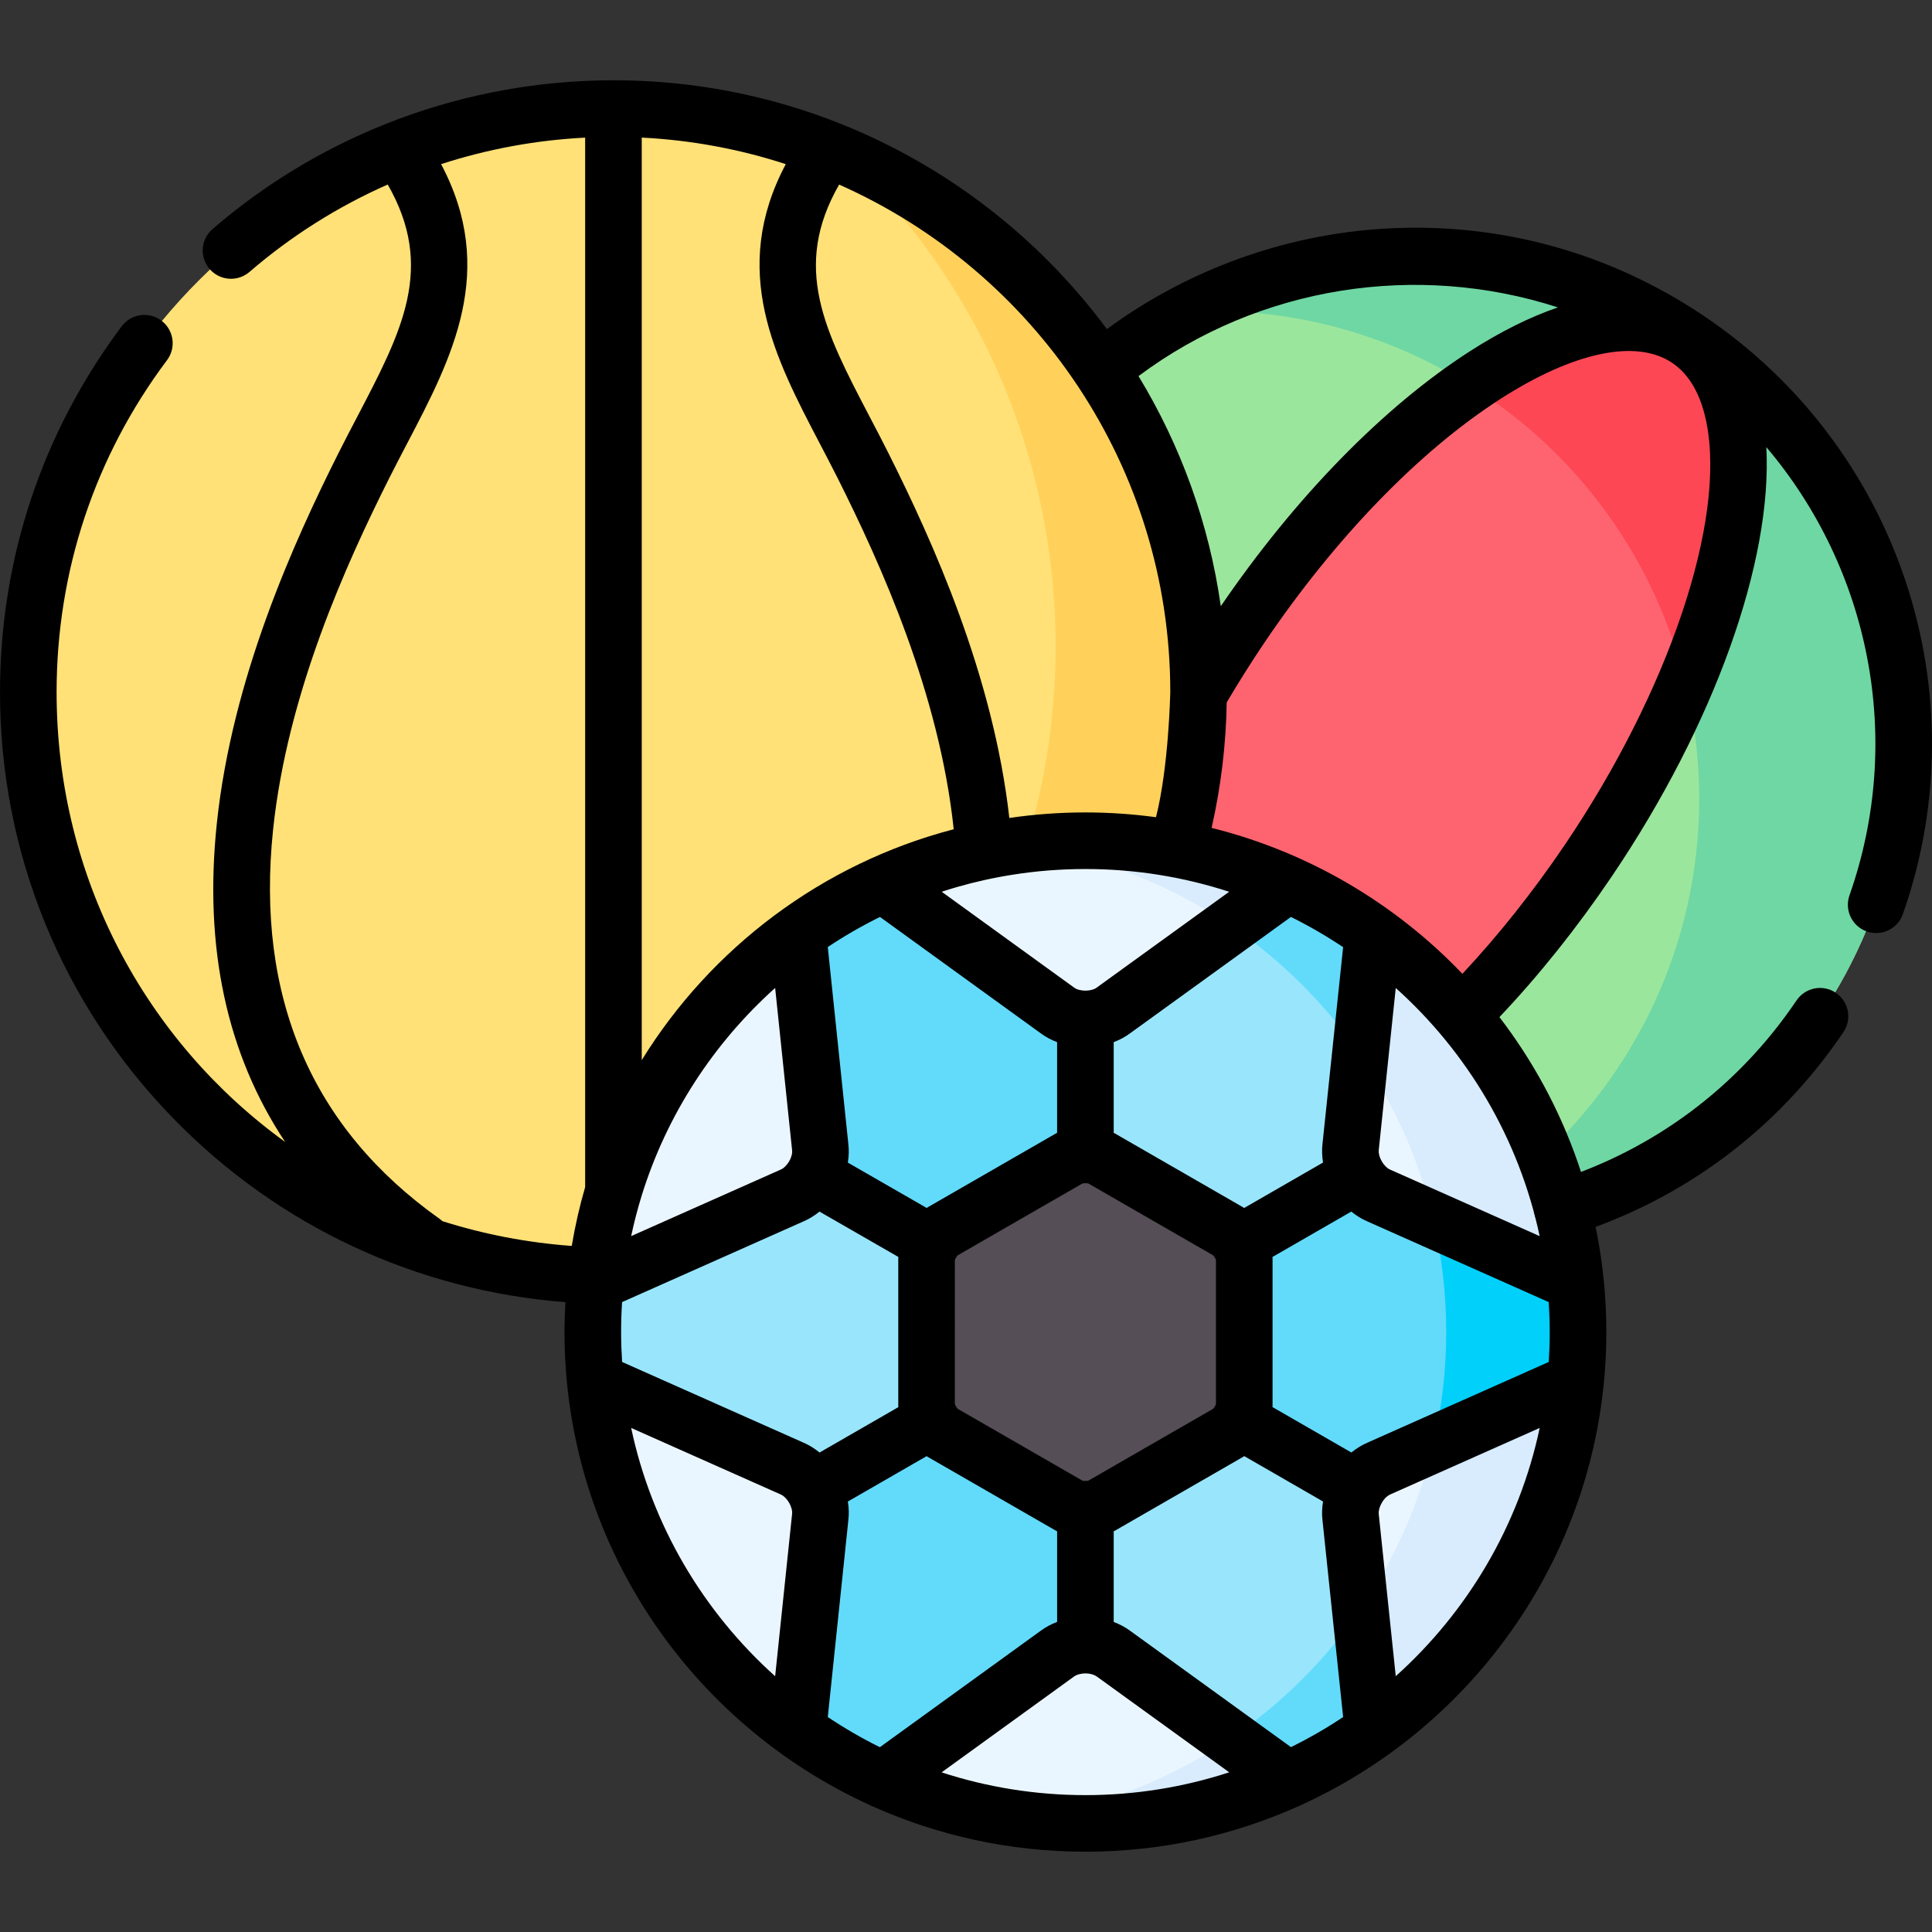 <svg id="Capa_1" enable-background="new 0 0 512.034 512.034" height="512" viewBox="0 0 512.034 512.034" width="512" xmlns="http://www.w3.org/2000/svg"><rect x="0" y="0" width="512.034" height="512.034" fill="#333333" stroke="none"/><g><g><path clip-rule="evenodd" d="m447.364 89.942c-59.338-39.9-139.855-24.262-179.858 34.895-40.003 59.185-24.325 139.494 35.013 179.393 72.664-58.45 114.51-138.164 144.845-214.288z" fill="#9be69d" fill-rule="evenodd"/></g><g><path clip-rule="evenodd" d="m482.349 269.335c40.003-59.185 24.325-139.494-34.985-179.393 38.274 26.807-106.741 240.982-144.845 214.288 59.31 39.9 139.827 24.262 179.83-34.895z" fill="#9be69d" fill-rule="evenodd"/></g><g><path clip-rule="evenodd" d="m447.364 89.942c-25.431-17.108-78.475 16.995-118.478 76.18s-51.797 121-26.366 138.108c25.402 17.108 78.447-17.023 118.45-76.18 40.003-59.185 51.825-121 26.394-138.108z" fill="#fe646f" fill-rule="evenodd"/></g><g><path clip-rule="evenodd" d="m482.349 269.335c40.003-59.185 24.325-139.494-34.985-179.393 18.683 12.555 17.266 49.26-.652 91.308 8.222 34.046 2.665 71.288-18.513 102.62-12.503 18.465-28.918 32.689-47.431 42.303 39.549-1.809 77.766-21.604 101.581-56.838z" fill="#6fd7a3" fill-rule="evenodd"/></g><g><path clip-rule="evenodd" d="m447.364 89.942c-13.523-9.077-34.815-3.733-57.807 12.188 1.219.764 2.438 1.527 3.629 2.347 13.58 9.105 24.835 20.332 33.709 32.943 4.394 6.278 8.193 12.866 11.397 19.738 3.601 7.748 6.407 15.807 8.42 24.093 17.918-42.049 19.335-78.754.652-91.309z" fill="#fd4755" fill-rule="evenodd"/></g><g><path clip-rule="evenodd" d="m447.364 89.942c-40.825-27.458-91.658-28.617-132.427-7.409 25.487-1.188 51.514 5.118 74.62 19.596 22.992-15.92 44.284-21.264 57.807-12.187z" fill="#6fd7a3" fill-rule="evenodd"/></g><g><path clip-rule="evenodd" d="m162.579 28.778c-85.648 0-155.079 69.252-155.079 154.678s69.431 154.679 155.079 154.679 155.079-69.252 155.079-154.679-69.431-154.678-155.079-154.678z" fill="#ffe177" fill-rule="evenodd"/></g><g><path clip-rule="evenodd" d="m259.908 253.472c-20.469 39.645-55.313 70.185-97.329 84.126v.537c85.648 0 155.079-69.252 155.079-154.679 0-63.823-38.756-118.625-94.068-142.265 34.475 31.982 56.163 78.414 56.163 130.077.001 29.72-7.172 57.687-19.845 82.204z" fill="#ffd15b" fill-rule="evenodd"/></g><g><path clip-rule="evenodd" d="m227.39 314.014-15.933-66.707c-29.598 21.265-49.926 54.576-53.697 92.751l62.23-13.262c2.268-.961 4.281-2.941 5.642-5.288 1.332-2.319 2.041-5.034 1.758-7.494z" fill="#eaf6ff" fill-rule="evenodd"/></g><g><path clip-rule="evenodd" d="m295.063 277.79 46.325-43.491c-16.387-7.38-34.56-11.481-53.725-11.481-19.137 0-37.338 4.1-53.697 11.481l46.297 43.491c1.985 1.499 4.706 2.234 7.4 2.234 2.722 0 5.416-.735 7.4-2.234z" fill="#eaf6ff" fill-rule="evenodd"/></g><g><path clip-rule="evenodd" d="m417.596 340.058c-3.799-38.175-24.098-71.486-53.697-92.751l-25.941 66.707c-.312 2.46.397 5.175 1.758 7.494 1.361 2.347 3.345 4.326 5.642 5.288z" fill="#eaf6ff" fill-rule="evenodd"/></g><g><path clip-rule="evenodd" d="m363.899 458.767c29.598-21.265 49.898-54.604 53.697-92.751l-62.23 13.234c-2.296.99-4.281 2.969-5.642 5.288-1.361 2.347-2.07 5.062-1.758 7.522z" fill="#eaf6ff" fill-rule="evenodd"/></g><g><path clip-rule="evenodd" d="m227.39 392.06c.284-2.46-.425-5.175-1.758-7.522-1.361-2.319-3.374-4.298-5.642-5.26l-62.23-13.262c3.771 38.146 24.098 71.486 53.697 92.751z" fill="#eaf6ff" fill-rule="evenodd"/></g><g><path clip-rule="evenodd" d="m341.388 471.747-46.325-53.445c-1.985-1.499-4.678-2.234-7.4-2.234-2.693 0-5.415.735-7.4 2.234l-46.297 53.445c16.358 7.38 34.56 11.509 53.697 11.509 19.166 0 37.339-4.129 53.725-11.509z" fill="#eaf6ff" fill-rule="evenodd"/></g><g><path clip-rule="evenodd" d="m246.895 329.539-9.242-19.087-22.029 1.103c-1.361 2.319-3.374 4.298-5.642 5.26l-52.222 23.244c-.425 4.27-.652 8.596-.652 12.979s.227 8.71.652 12.979l52.222 23.216c2.296.99 4.281 2.941 5.642 5.288l17.464-10.039 13.807-7.974z" fill="#99e6fc" fill-rule="evenodd"/></g><g><path clip-rule="evenodd" d="m287.664 306.068v-36.026c-2.693 0-5.415-.735-7.4-2.234l-46.297-33.509c-7.967 3.591-15.508 7.974-22.511 13.008l5.925 56.725c.312 2.46-.397 5.175-1.758 7.522l31.271 17.985z" fill="#62dbfb" fill-rule="evenodd"/></g><g><path clip-rule="evenodd" d="m357.945 304.032 5.954-56.725c-7.031-5.033-14.544-9.417-22.511-13.008l-46.325 33.509c-1.985 1.499-4.678 2.234-7.4 2.234v36.026c0 7.861 34.361 26.015 40.797 23.47l31.271-17.985c-1.36-2.346-2.069-5.061-1.786-7.521z" fill="#99e6fc" fill-rule="evenodd"/></g><g><path clip-rule="evenodd" d="m363.899 458.767-5.954-56.725c-.284-2.46.425-5.175 1.786-7.522l-12.928-18.663-18.343.65-40.797 23.499-7.116 15.129 7.116 20.869c2.722 0 5.415.763 7.4 2.234l46.325 33.509c7.967-3.592 15.48-7.946 22.511-12.98z" fill="#99e6fc" fill-rule="evenodd"/></g><g><path clip-rule="evenodd" d="m287.664 436.004v-35.997c-1.531-4.694-35.58-23.725-40.769-23.499l-31.271 18.013c1.361 2.347 2.07 5.062 1.758 7.522l-5.925 56.725c7.003 5.033 14.544 9.388 22.511 12.979l46.297-33.509c1.983-1.471 4.705-2.234 7.399-2.234z" fill="#62dbfb" fill-rule="evenodd"/></g><g><path clip-rule="evenodd" d="m341.388 471.747-15.253-11.028c-16.358 11.141-35.382 18.635-55.936 21.378 5.727.764 11.539 1.159 17.464 1.159 19.166 0 37.339-4.129 53.725-11.509z" fill="#d8ecfe" fill-rule="evenodd"/></g><g><path clip-rule="evenodd" d="m363.899 458.767-3.374-32.236c-9.214 13.432-20.895 25.026-34.39 34.188l15.253 11.028c7.967-3.592 15.48-7.946 22.511-12.98z" fill="#62dbfb" fill-rule="evenodd"/></g><g><path clip-rule="evenodd" d="m363.899 458.767c29.598-21.265 49.898-54.604 53.697-92.751l-37.735 16.769c-3.742 15.892-10.376 30.681-19.335 43.745z" fill="#d8ecfe" fill-rule="evenodd"/></g><g><path clip-rule="evenodd" d="m417.596 340.058c-3.799-38.175-24.098-71.486-53.697-92.751l-3.374 32.236c8.959 13.064 15.593 27.825 19.335 43.717z" fill="#d8ecfe" fill-rule="evenodd"/></g><g><path clip-rule="evenodd" d="m360.525 279.544 3.374-32.236c-7.031-5.033-14.544-9.417-22.511-13.008l-15.253 11.028c13.496 9.162 25.176 20.784 34.39 34.216z" fill="#62dbfb" fill-rule="evenodd"/></g><g><path clip-rule="evenodd" d="m341.388 234.299c-16.387-7.38-34.56-11.481-53.725-11.481-5.925 0-11.737.396-17.464 1.159 20.554 2.743 39.578 10.236 55.936 21.35z" fill="#d8ecfe" fill-rule="evenodd"/></g><g><path clip-rule="evenodd" d="m417.596 340.058-52.251-23.244c-2.268-.961-4.281-2.941-5.613-5.26l-31.271 17.985v46.969l31.271 18.013c1.332-2.347 3.345-4.298 5.642-5.288l52.222-23.216c.425-4.27.624-8.596.624-12.979-.001-4.384-.199-8.71-.624-12.98z" fill="#62dbfb" fill-rule="evenodd"/></g><g><path clip-rule="evenodd" d="m418.219 353.037c0-4.383-.198-8.71-.624-12.979l-37.735-16.797c2.24 9.558 3.43 19.54 3.43 29.776s-1.191 20.19-3.43 29.748l37.735-16.769c.426-4.269.624-8.596.624-12.979z" fill="#01d0fb" fill-rule="evenodd"/></g><g><path clip-rule="evenodd" d="m329.765 372.549v-39.023c0-1.131-.539-2.63-1.304-3.987-.794-1.329-1.814-2.545-2.807-3.111l-33.879-19.512c-.992-.565-2.552-.848-4.111-.848s-3.119.283-4.111.848l-33.879 19.512c-.992.566-2.013 1.782-2.778 3.111-.794 1.357-1.332 2.856-1.332 3.987v39.023c0 1.131.539 2.63 1.332 3.959.765 1.357 1.786 2.573 2.778 3.139l33.879 19.512c.992.566 2.552.848 4.111.848s3.119-.283 4.111-.848l33.879-19.512c.992-.566 2.013-1.781 2.807-3.139.765-1.329 1.304-2.828 1.304-3.959z" fill="#554e56" fill-rule="evenodd"/></g><path d="m486.548 263.121c-3.431-2.32-8.094-1.417-10.413 2.015-15.565 23.03-37.812 39.62-64.336 47.975-3.951 1.244-6.146 5.456-4.9 9.406 1.008 3.201 3.964 5.249 7.151 5.249.746 0 1.506-.112 2.255-.349 29.789-9.383 54.775-28.015 72.258-53.883 2.319-3.431 1.417-8.094-2.015-10.413z"/><path d="m451.55 83.719c-25.148-16.91-54.41-24.907-84.598-23.126-26.52 1.565-52.342 10.973-73.59 26.634-29.638-39.977-77.224-65.95-130.783-65.95-39.059 0-76.794 14.004-106.255 39.432-3.136 2.707-3.483 7.442-.777 10.578 2.707 3.137 7.443 3.481 10.578.777 11.071-9.555 23.432-17.327 36.633-23.161 12.611 21.985 3.819 38.811-8.047 61.482-1.623 3.1-3.3 6.305-4.948 9.586-11.927 23.743-28.251 59.763-32.301 98.277-3.457 32.884 2.627 61.121 18.115 84.407-36.873-26.677-60.577-70.007-60.577-119.199 0-32.035 10.118-62.464 29.262-87.997 2.484-3.314 1.812-8.015-1.502-10.5-3.312-2.482-8.016-1.812-10.5 1.502-21.105 28.149-32.26 61.689-32.26 96.995 0 42.487 16.355 82.648 46.055 113.086 27.779 28.469 64.39 45.524 103.803 48.564-.151 2.626-.248 5.267-.248 7.93 0 55.584 33.182 103.578 80.819 125.316.325.174.658.329 1.002.452 17.184 7.676 36.215 11.952 56.229 11.952 19.99 0 38.997-4.265 56.165-11.922.422-.145.828-.333 1.222-.552 47.561-21.77 80.674-69.72 80.674-125.246 0-31.359-10.568-60.298-28.328-83.474 10.575-11.164 20.577-23.687 29.792-37.312 27.192-40.23 42.579-83.523 40.941-113.753 27.415 32.323 36.603 77.411 22.035 118.798-1.376 3.907.677 8.189 4.584 9.564.824.29 1.664.428 2.49.428 3.093 0 5.989-1.929 7.074-5.012 20.622-58.586-1.073-123.787-52.759-158.556zm-38.646-2.249c-7.376 2.516-15.211 6.398-23.37 11.644-22.876 14.709-46.262 38.666-65.988 67.545-3.124-22.052-10.701-42.694-21.807-60.982 32.079-23.96 73.895-30.276 111.165-18.207zm-102.745 101.986c0 .023-.001.047-.001.07-.021.292-.408 19.74-3.787 33.06-6.121-.831-12.365-1.27-18.711-1.27-6.85 0-13.58.5-20.16 1.47-4.28-37.93-20.33-73.35-32.1-96.81-1.65-3.29-3.33-6.49-4.95-9.59-11.868-22.667-20.655-39.49-8.058-61.466 51.658 22.932 87.767 74.604 87.767 134.536zm40.481 124.651-20.902 12.04c-.115-.071-.223-.151-.342-.218l-33.908-19.529c-.107-.061-.217-.108-.325-.165v-24.039c1.58-.598 3.05-1.379 4.348-2.348l42.624-30.831c4.797 2.372 9.411 5.056 13.83 8.008l-5.471 52.15c-.185 1.608-.124 3.27.146 4.932zm-125.806-4.924-5.45-52.191c4.417-2.949 9.045-5.603 13.838-7.973l42.591 30.828c1.298.969 2.769 1.75 4.35 2.349v24.04c-.108.057-.218.104-.324.164-.01.006-.02.012-.029.018l-33.851 19.494c-.125.071-.239.155-.36.23l-20.894-12.016c.269-1.669.323-3.333.129-4.943zm-54.754 13.634c6.648-21.419 19.038-40.337 35.355-54.984l4.488 42.979c.005.054.012.108.019.163.073.583-.146 1.681-.785 2.782-.681 1.16-1.545 1.916-2.101 2.151-.04.017-.081.035-.122.053l-39.661 17.644c.776-3.659 1.711-7.259 2.807-10.788zm0-35.86v-244.491c13.258.665 26.057 3.093 38.175 7.036-14.966 28.21-2.854 51.374 8.905 73.845 1.59 3.04 3.24 6.19 4.83 9.35 11.39 22.71 26.97 57.05 30.77 93.08-34.79 9.07-64.27 31.38-82.68 61.18zm82.982 52.992c.057-.146.162-.378.331-.668.146-.252.282-.441.375-.558l33.168-19.102c.308-.05 1.148-.05 1.454 0l33.179 19.108c.096.116.239.308.402.571.146.271.24.49.293.631v38.203c-.053.14-.146.354-.28.589-.17.29-.322.499-.424.624l-33.17 19.104c-.307.051-1.147.051-1.454 0l-33.159-19.097c-.088-.112-.215-.292-.351-.532-.029-.053-.061-.105-.092-.158-.132-.222-.221-.416-.272-.545zm37.606-72.217c-.041.03-.082.06-.122.09-.44.333-1.46.721-2.883.721-1.332 0-2.406-.361-2.881-.719-.04-.031-.08-.061-.121-.09l-35.084-25.393c1.333-.434 2.671-.855 4.023-1.244 4.87-1.4 9.86-2.51 14.96-3.3 6.23-.98 12.6-1.48 19.1-1.48 13.295 0 26.101 2.122 38.104 6.029zm-139.14 68.473c-11.894-.866-23.365-3.108-34.265-6.56-.228-.208-.466-.409-.725-.593-33.971-24.087-48.827-58.82-44.158-103.235 3.793-36.076 19.388-70.419 30.787-93.113 1.592-3.169 3.239-6.317 4.833-9.362 11.758-22.466 23.867-45.631 8.899-73.843 12.286-3.984 25.12-6.363 38.181-7.024v278.143c-1.482 5.079-2.661 10.285-3.552 15.587zm58.395 71.058-4.488 42.985c-19.017-17.066-32.678-39.947-38.159-65.805l39.736 17.677c.561.241 1.413.938 2.124 2.163.659 1.137.879 2.234.806 2.817-.007.054-.014.109-.019.163zm3.108-18.883-48.153-21.421c-.168-2.621-.268-5.26-.268-7.922 0-2.61.08-5.19.25-7.76.004-.063.011-.125.015-.188l48.104-21.399c1.484-.637 2.896-1.518 4.207-2.586l20.897 12.018c-.005.135-.02.268-.02.404v39.023c0 .128.016.252.02.38l-20.882 12.029c-1.304-1.068-2.705-1.947-4.17-2.578zm6.355 72.684 5.448-52.173c.195-1.611.139-3.277-.13-4.946l20.875-12.024c.118.073.229.155.351.224l33.909 19.529c.106.061.217.107.324.164v24.015c-1.565.592-3.02 1.361-4.297 2.308l-42.68 30.892c-4.786-2.365-9.39-5.044-13.8-7.989zm68.274 20.693c-13.297 0-26.104-2.123-38.108-6.032l35.176-25.46c.511-.379 1.617-.761 2.936-.761 1.409 0 2.464.41 3.005.811l35.107 25.395c-12.008 3.912-24.814 6.047-38.116 6.047zm54.483-12.721-42.617-30.827c-1.308-.968-2.783-1.75-4.363-2.349v-24.023c.118-.062.238-.114.354-.18l33.85-19.494c.136-.078.261-.168.393-.251l20.881 12.027c-.274 1.656-.337 3.304-.155 4.885l5.481 52.242c-4.412 2.948-9.035 5.602-13.824 7.97zm27.77-18.8-4.516-43.051c-.066-.57.11-1.673.857-2.962.667-1.175 1.543-1.867 2.169-2.139l39.639-17.643c-5.479 25.853-19.14 48.728-38.149 65.795zm40.807-91.199c0 2.661-.095 5.301-.263 7.92l-48.054 21.389c-1.512.652-2.94 1.542-4.254 2.608l-20.902-12.04c.004-.122.018-.242.018-.365v-39.023c0-.132-.015-.261-.019-.393l20.889-12.032c1.308 1.066 2.722 1.948 4.214 2.589l48.102 21.398c.169 2.629.269 5.277.269 7.949zm-42.326-43.076c-.041-.018-.082-.036-.122-.053-.532-.226-1.396-.976-2.052-2.116-.713-1.229-.89-2.332-.815-2.978l4.508-42.973c19.001 17.058 32.652 39.922 38.136 65.76zm46.363-86.113c-8.441 12.482-17.567 23.958-27.182 34.239-17.772-18.601-40.698-32.254-66.466-38.674 2.47-10.887 3.818-22.028 4.004-33.253 3.116-5.294 6.462-10.614 9.986-15.837 18.79-27.802 41.003-50.74 62.546-64.592 19.415-12.481 36.012-15.97 45.532-9.565 4.585 3.084 7.655 8.481 9.126 16.042 5.068 26.052-10.021 70.917-37.546 111.64z"/></g></svg>